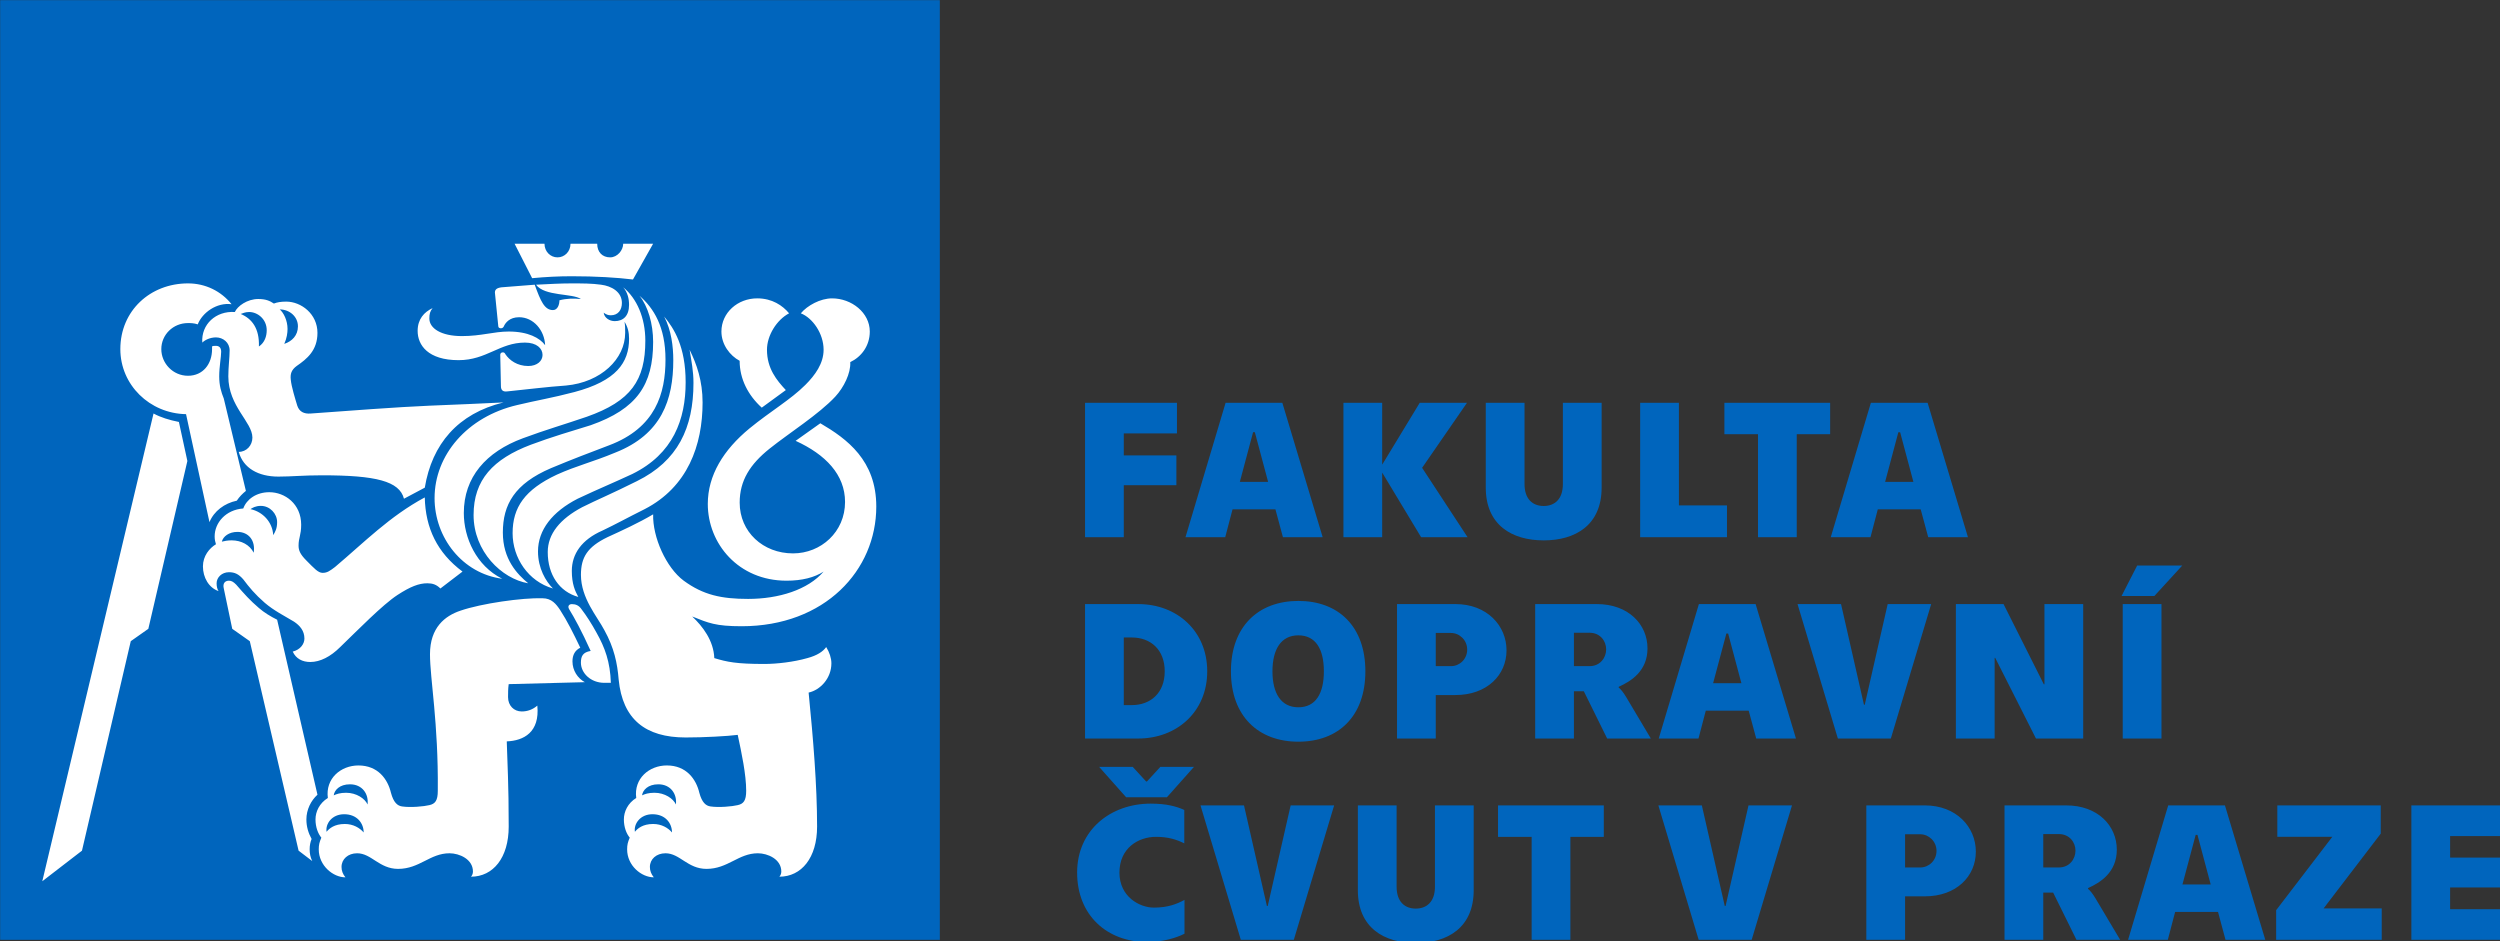 <?xml version="1.0" encoding="UTF-8" standalone="no"?>
<!-- Created with Inkscape (http://www.inkscape.org/) -->

<svg
   width="134.912mm"
   height="50.801mm"
   viewBox="0 0 134.912 50.801"
   version="1.1"
   id="svg1"
   xmlns:inkscape="http://www.inkscape.org/namespaces/inkscape"
   xmlns:sodipodi="http://sodipodi.sourceforge.net/DTD/sodipodi-0.dtd"
   xmlns="http://www.w3.org/2000/svg"
   xmlns:svg="http://www.w3.org/2000/svg">
  <rect x="0" y="0" width="134.912" height="50.801" fill="#333333" stroke="none"/>
  <sodipodi:namedview
     id="namedview1"
     pagecolor="#ffffff"
     bordercolor="#000000"
     borderopacity="0.25"
     inkscape:showpageshadow="2"
     inkscape:pageopacity="0.0"
     inkscape:pagecheckerboard="0"
     inkscape:deskcolor="#d1d1d1"
     inkscape:document-units="mm" />
  <defs
     id="defs1" />
  <g
     inkscape:label="Vrstva 1"
     inkscape:groupmode="layer"
     id="layer1"
     transform="translate(-18.043,-80.226)">
    <g
       id="g5"
       transform="matrix(0.265,0,0,0.265,12.753,75.351)"
       inkscape:export-filename="g5.png"
       inkscape:export-xdpi="89.379997"
       inkscape:export-ydpi="89.379997">
      <rect
         x="19.994"
         y="18.427"
         fill="#0065bd"
         width="191.356"
         height="191.357"
         id="rect1" />
      <g
         id="g4">&#10;	<path
   fill="#ffffff"
   d="m 175.089,101.41 4.902,-3.579 c -1.854,-1.986 -3.841,-4.371 -3.841,-8.214 0,-2.914 1.987,-6.094 4.504,-7.418 -1.324,-1.59 -3.446,-3.045 -6.491,-3.045 -3.976,0 -7.289,2.915 -7.289,6.755 0,2.649 1.724,4.903 3.711,5.961 0.001,3.71 1.725,7.02 4.504,9.54 m -26.227,-26.098 4.105,-7.288 h -6.094 c 0,1.324 -1.193,2.782 -2.652,2.782 -1.586,0 -2.646,-1.059 -2.646,-2.782 h -5.433 c 0,1.59 -1.191,2.782 -2.648,2.782 -1.457,0 -2.65,-1.192 -2.65,-2.782 h -6.094 l 3.578,7.021 c 2.783,-0.264 5.43,-0.395 8.081,-0.395 4.897,0 9.14,0.263 12.453,0.662 m -11.13,64.647 c -0.663,-1.191 -1.324,-2.65 -1.324,-5.298 0,-3.445 1.986,-6.36 6.227,-8.216 2.782,-1.324 4.899,-2.516 8.611,-4.37 8.743,-4.504 11.791,-12.982 11.791,-21.726 0,-4.371 -1.194,-7.817 -2.649,-10.731 0.395,2.385 0.793,4.374 0.793,6.757 0,9.142 -3.179,15.898 -11.525,20.004 -5.297,2.648 -7.95,3.709 -11.13,5.299 -4.5,2.384 -7.021,5.433 -7.021,9.142 -0.001,4.635 2.383,8.08 6.227,9.139 m -5.167,-1.721 c -1.456,-1.459 -3.045,-4.107 -3.045,-7.552 0,-4.371 2.912,-8.08 8.078,-10.731 4.505,-2.119 7.154,-3.18 11.126,-5.034 8.348,-4.106 10.864,-11.127 10.864,-18.677 0,-7.288 -2.383,-10.997 -4.372,-13.382 1.457,2.783 1.855,6.094 1.855,8.878 0,8.081 -2.382,15.101 -11.79,18.811 -4.77,1.986 -7.818,2.648 -11.924,4.502 -6.493,3.05 -9.008,6.626 -9.008,11.924 0.003,5.034 3.183,9.802 8.216,11.261 m -5.033,-1.061 c -2.255,-1.854 -5.168,-4.9 -5.168,-10.333 0,-5.695 2.385,-9.935 9.804,-13.114 4.772,-1.987 7.288,-2.915 11.792,-4.637 9.538,-3.577 11.524,-10.599 11.524,-17.488 0,-6.622 -2.385,-10.466 -5.3,-12.982 1.723,2.119 2.783,5.698 2.783,9.405 0,8.743 -3.312,13.646 -12.718,16.958 -3.841,1.192 -7.948,2.383 -12.188,3.973 -7.683,2.915 -11.658,7.153 -11.658,14.308 10e-4,7.42 5.696,12.984 11.129,13.91 m -5.3,-0.926 c -5.299,-2.65 -7.817,-8.346 -7.817,-13.382 0,-7.285 4.504,-12.452 12.054,-15.236 4.641,-1.721 8.348,-2.779 12.985,-4.369 9.009,-3.181 11.923,-7.419 11.923,-15.5 0,-4.637 -1.723,-8.61 -4.505,-10.862 0.926,1.059 1.192,2.383 1.192,3.577 0,2.252 -1.192,3.311 -2.915,3.311 -1.061,0 -2.122,-0.662 -2.252,-1.721 0.53,0.395 0.928,0.529 1.459,0.529 1.455,0 2.25,-1.061 2.25,-2.518 0,-2.252 -2.12,-3.445 -4.239,-3.709 -1.855,-0.266 -3.844,-0.266 -6.094,-0.266 -2.25,0 -4.372,0.133 -7.154,0.266 1.722,2.385 7.419,1.723 9.14,2.915 -1.459,-0.131 -2.915,-0.131 -4.374,0.263 0,0.93 -0.395,1.989 -1.322,1.989 -1.723,0 -2.518,-1.854 -3.709,-5.167 l -6.757,0.531 c -1.06,0.131 -1.457,0.53 -1.326,1.324 l 0.665,6.624 c 0,0.264 0.265,0.396 0.531,0.396 0.263,0 0.528,-0.133 0.66,-0.532 0.266,-0.529 1.063,-1.72 3.048,-1.72 2.914,0 5.167,2.65 5.297,5.695 -1.058,-1.455 -3.441,-2.781 -7.418,-2.781 -3.045,0 -5.562,0.928 -9.536,0.928 -4.239,0 -6.624,-1.59 -6.624,-3.576 0,-0.928 0.131,-1.459 0.662,-2.122 -1.723,0.795 -3.047,2.254 -3.047,4.637 0,2.914 2.121,5.963 8.345,5.963 5.696,0 8.348,-3.578 13.513,-3.578 2.385,0 3.578,1.191 3.578,2.518 0,1.191 -1.062,2.252 -2.914,2.252 -2.255,0 -3.84,-1.191 -4.637,-2.385 -0.133,-0.266 -0.266,-0.396 -0.531,-0.396 -0.395,0 -0.529,0.264 -0.529,0.529 l 0.135,6.358 c 0,0.795 0.395,1.193 1.324,1.061 3.973,-0.398 8.079,-0.928 11.923,-1.191 7.153,-0.662 12.056,-5.434 12.056,-10.731 0,-0.795 0,-1.459 -0.132,-2.252 0.66,1.06 0.926,2.119 0.926,3.443 0,4.903 -2.649,8.612 -11.126,10.864 -4.507,1.191 -7.818,1.721 -11.662,2.649 -10.2,2.385 -16.821,10.2 -16.821,18.944 -10e-4,8.082 5.694,15.368 13.775,16.428 M 77.851,88.426 c 0.532,-1.191 0.665,-2.252 0.665,-3.047 0,-1.722 -0.797,-3.311 -1.59,-3.973 1.987,0 3.708,1.455 3.708,3.444 -0.002,1.854 -1.193,3.047 -2.783,3.576 m 24.378,31.529 4.239,-2.252 c 1.457,-8.875 6.754,-15.101 16.029,-17.354 -4.901,0.264 -9.142,0.397 -15.102,0.662 -6.358,0.264 -16.824,1.061 -24.109,1.591 -1.459,0.132 -2.385,-0.399 -2.785,-1.591 -0.396,-1.324 -1.191,-3.842 -1.324,-5.299 -0.134,-1.192 0.133,-1.988 1.194,-2.782 2.117,-1.459 4.239,-3.18 4.239,-6.756 0,-3.842 -3.313,-6.358 -6.361,-6.358 -1.058,0 -1.854,0.131 -2.515,0.395 -0.798,-0.527 -1.59,-0.926 -3.18,-0.926 -2.255,0 -4.239,1.457 -4.77,2.648 -3.84,-0.264 -6.887,2.518 -6.624,6.228 0.53,-0.532 1.59,-1.059 2.784,-1.059 1.455,0 2.781,1.059 2.781,2.649 0,1.457 -0.265,3.313 -0.265,5.297 0,6.096 4.902,9.276 4.902,12.455 0,1.59 -1.193,2.914 -2.783,2.914 0.928,3.313 3.975,5.034 8.081,5.034 2.65,0 5.035,-0.264 8.876,-0.264 10.996,0.001 15.763,1.192 16.693,4.768 m 40.8,37.492 h 1.329 c -0.137,-4.241 -1.194,-7.155 -2.915,-10.201 -0.93,-1.722 -2.122,-3.575 -3.05,-4.771 -0.528,-0.793 -1.193,-1.057 -1.986,-1.057 -0.531,0 -0.928,0.395 -0.531,1.057 1.062,1.723 2.517,4.373 4.373,8.479 -1.589,0.267 -1.988,1.062 -1.988,2.387 0,2.117 1.988,4.106 4.768,4.106 M 72.686,88.956 c 0.131,-3.709 -1.457,-5.695 -3.709,-6.623 0.396,-0.133 0.926,-0.399 1.722,-0.399 1.723,0 3.578,1.459 3.578,3.711 -0.001,1.191 -0.399,2.516 -1.591,3.311 m 84.917,93.263 c -0.529,-1.191 -2.252,-2.383 -4.371,-2.383 -1.194,0 -1.987,0.264 -2.519,0.529 0.133,-1.061 1.193,-2.252 3.313,-2.252 2.517,0 3.841,1.987 3.577,4.106 m -0.795,5.697 c -0.795,-0.927 -2.117,-1.723 -3.841,-1.723 -2.121,0 -3.18,0.928 -3.711,1.591 -0.263,-1.591 1.061,-3.577 3.579,-3.577 2.649,0 3.973,1.854 3.973,3.709 M 62.619,124.723 c 0.926,-2.253 3.045,-3.84 5.563,-4.368 0.527,-0.798 1.191,-1.458 1.855,-1.99 L 65.533,99.553 c -0.531,-1.323 -0.93,-2.647 -0.93,-4.504 0,-1.984 0.398,-3.973 0.398,-5.032 0,-0.928 -0.53,-1.191 -1.059,-1.191 -0.398,0 -0.665,0 -0.795,0.13 v 0.532 c 0,3.045 -1.857,5.43 -4.903,5.43 -3.045,0 -5.432,-2.516 -5.432,-5.43 0,-2.915 2.387,-5.301 5.432,-5.301 0.53,0 1.194,0 1.987,0.265 0.928,-2.383 3.842,-4.504 6.887,-4.105 -2.117,-2.651 -5.297,-4.241 -8.874,-4.241 -7.684,0 -13.776,5.565 -13.776,13.382 0,7.284 5.961,13.115 13.38,13.247 z m 20.533,28.483 c 1.987,0 4.105,-1.061 6.092,-3.045 3.577,-3.445 8.612,-8.612 11.66,-10.601 2.648,-1.721 4.371,-2.384 6.092,-2.384 1.06,0 1.857,0.267 2.65,1.062 l 4.504,-3.445 c -5.167,-3.844 -7.551,-8.876 -7.684,-15.102 -7.153,3.84 -12.32,9.142 -18.283,14.173 -1.059,0.797 -1.588,1.191 -2.517,1.191 -0.928,0 -1.722,-0.925 -3.312,-2.516 -1.324,-1.324 -1.59,-2.119 -1.59,-3.046 0,-1.589 0.532,-2.121 0.532,-4.239 0,-4.239 -3.311,-6.624 -6.491,-6.624 -2.651,0 -4.637,1.457 -5.3,3.312 -3.578,0.265 -5.83,2.915 -5.83,5.693 0,0.664 0.134,1.196 0.267,1.591 -1.324,0.797 -2.652,2.385 -2.652,4.507 0,2.252 1.193,4.37 3.182,5.033 -0.268,-0.399 -0.398,-0.928 -0.398,-1.591 0,-1.19 1.06,-2.252 2.518,-2.252 1.192,0 1.987,0.398 2.915,1.458 1.192,1.589 2.385,3.046 4.372,4.77 1.856,1.59 3.973,2.648 5.961,3.842 1.191,0.793 2.117,1.854 2.117,3.444 0,1.061 -0.793,2.252 -2.382,2.651 0.661,1.456 1.987,2.118 3.577,2.118 m -7.551,-25.833 c -0.133,-2.65 -2.119,-4.767 -4.637,-5.298 0.398,-0.267 1.059,-0.661 2.119,-0.661 1.854,0 3.313,1.589 3.313,3.309 0,1.326 -0.399,1.989 -0.795,2.65 m 14.705,69.684 c -0.531,-0.663 -0.795,-1.325 -0.795,-2.12 0,-1.588 1.324,-2.78 3.178,-2.78 2.915,0 4.505,3.179 8.349,3.179 4.371,0 6.489,-3.179 10.463,-3.179 1.989,0 4.772,1.192 4.772,3.709 0,0.398 -0.137,0.795 -0.398,1.06 4.504,0 7.68,-3.842 7.68,-10.201 0,-8.876 -0.262,-12.453 -0.395,-17.354 3.446,-0.133 6.755,-1.856 6.224,-7.286 -0.926,0.793 -1.985,1.192 -3.176,1.192 -1.59,0 -2.784,-1.192 -2.784,-2.915 0,-0.797 0,-1.723 0.131,-2.65 l 15.501,-0.398 c -1.458,-0.794 -2.516,-2.384 -2.516,-4.237 0,-1.324 0.529,-2.252 1.59,-2.783 -1.459,-3.046 -2.65,-5.43 -4.106,-7.682 -0.796,-1.192 -1.723,-2.387 -3.579,-2.387 -4.107,-0.132 -12.452,1.06 -16.693,2.519 -3.178,1.059 -6.226,3.444 -6.226,8.874 0,5.036 1.722,13.912 1.589,27.82 0,1.99 -0.53,2.651 -1.721,2.915 -1.061,0.266 -3.842,0.529 -5.565,0.266 -0.926,-0.135 -1.724,-0.794 -2.252,-2.781 -0.663,-2.783 -2.649,-5.565 -6.624,-5.565 -3.579,0 -6.755,2.651 -6.226,6.624 -1.723,1.061 -2.517,2.784 -2.517,4.371 0,1.59 0.528,2.915 1.191,3.71 -0.396,0.928 -0.527,1.457 -0.527,2.385 0.001,3.31 2.916,5.694 5.432,5.694 M 71.623,130.949 c -0.792,-1.587 -2.515,-2.515 -4.504,-2.515 -0.792,0 -1.455,0.133 -1.985,0.263 0.264,-1.061 1.458,-1.985 3.181,-1.985 2.252,0 3.707,1.723 3.308,4.237 m 23.187,51.27 c -0.531,-1.191 -2.252,-2.383 -4.372,-2.383 -1.193,0 -1.989,0.264 -2.518,0.529 0.13,-1.061 1.193,-2.252 3.312,-2.252 2.517,0 3.841,1.987 3.578,4.106 m -11.263,11.526 c -0.395,-0.794 -0.528,-1.589 -0.528,-2.385 0,-0.795 0.133,-1.457 0.396,-2.119 -0.662,-1.193 -1.061,-2.518 -1.061,-3.976 0,-1.985 0.931,-3.839 2.255,-5.033 l -8.214,-35.637 c -1.326,-0.662 -2.65,-1.457 -3.709,-2.384 -1.855,-1.591 -2.914,-2.783 -4.637,-4.769 -0.531,-0.529 -0.93,-0.795 -1.457,-0.795 -0.797,0 -1.324,0.528 -1.058,1.59 l 1.721,8.211 3.576,2.519 9.935,42.658 z m 10.47,-5.829 c -0.798,-0.927 -2.122,-1.723 -3.844,-1.723 -2.122,0 -3.18,0.928 -3.711,1.591 -0.262,-1.591 1.062,-3.577 3.578,-3.577 2.648,0 3.977,1.854 3.977,3.709 m -65.446,9.936 8.081,-6.226 9.936,-42.658 3.577,-2.519 7.95,-34.176 -1.724,-7.949 c -1.989,-0.398 -3.711,-0.928 -5.167,-1.722 z m 124.528,-0.795 c -0.529,-0.663 -0.795,-1.325 -0.795,-2.12 0,-1.588 1.324,-2.78 3.18,-2.78 2.915,0 4.504,3.179 8.346,3.179 4.369,0 6.491,-3.179 10.463,-3.179 1.989,0 4.771,1.192 4.771,3.709 0,0.398 -0.133,0.795 -0.396,1.06 4.504,0 7.683,-3.842 7.683,-10.201 0,-8.478 -0.793,-17.883 -1.723,-27.291 2.385,-0.528 4.637,-2.914 4.637,-5.961 0,-1.059 -0.394,-2.252 -1.058,-3.311 -0.665,0.929 -1.856,1.721 -3.841,2.252 -2.783,0.793 -6.228,1.191 -8.747,1.191 -5.696,0 -7.55,-0.398 -10.198,-1.191 -0.135,-3.576 -2.385,-6.492 -4.505,-8.479 3.311,1.325 4.769,1.987 10.068,1.987 16.956,0 27.422,-11.393 27.422,-24.376 0,-9.407 -5.961,-13.777 -11.394,-16.957 l -5.033,3.577 c 6.094,2.781 10.067,6.887 10.067,12.451 0,6.096 -4.898,10.47 -10.595,10.47 -6.096,0 -10.864,-4.374 -10.864,-10.335 0,-4.504 2.118,-7.816 6.092,-10.996 3.976,-3.178 10.07,-7.021 13.383,-10.597 1.723,-1.857 3.178,-4.771 3.045,-7.024 2.252,-1.059 3.976,-3.309 3.976,-6.225 0,-3.84 -3.708,-6.755 -7.683,-6.755 -2.387,0 -5.034,1.456 -6.361,3.045 2.387,0.928 4.639,4.105 4.639,7.418 0,2.784 -1.721,5.167 -3.709,7.153 -3.048,3.049 -7.021,5.301 -11.394,8.878 -5.299,4.372 -8.48,9.539 -8.48,15.367 0,8.08 6.228,15.633 16.029,15.633 3.18,0 5.698,-0.662 7.554,-1.855 -3.18,3.709 -9.14,5.565 -15.367,5.565 -5.435,0 -9.142,-0.798 -13.115,-3.71 -3.579,-2.649 -6.359,-8.876 -6.228,-13.514 -2.915,1.724 -6.359,3.311 -9.274,4.638 -4.108,1.986 -5.432,4.106 -5.432,7.683 0,4.769 3.313,8.479 4.768,11.261 1.989,3.576 2.651,6.756 2.915,10.068 0.798,8.082 5.435,11.791 13.646,11.791 3.711,0 8.61,-0.267 10.599,-0.531 0.795,3.711 1.723,8.08 1.723,11.393 0,1.99 -0.531,2.651 -1.723,2.915 -1.058,0.266 -3.842,0.529 -5.563,0.266 -0.926,-0.135 -1.723,-0.794 -2.254,-2.781 -0.661,-2.783 -2.648,-5.565 -6.622,-5.565 -3.578,0 -6.756,2.651 -6.227,6.624 -1.724,1.061 -2.518,2.784 -2.518,4.371 0,1.59 0.529,2.915 1.193,3.71 -0.398,0.928 -0.53,1.457 -0.53,2.385 -0.002,3.31 2.914,5.694 5.43,5.694"
   id="path1" />
&#10;	<path
   fill="#0065bd"
   d="m 511.015,209.784 h 18.882 v -6.239 h -10.99 v -4.43 h 10.626 v -6.076 h -10.626 v -4.39 h 10.99 v -6.24 h -18.882 z m -27.536,0 h 21.498 v -6.398 H 493.14 l 11.636,-15.221 v -5.756 h -21.057 v 6.4 h 11.192 l -11.433,14.937 v 6.038 z m -19.084,-11.272 2.698,-10.105 h 0.363 l 2.694,10.105 z m 8.776,11.272 h 8.095 l -8.214,-27.375 h -11.555 l -8.173,27.375 h 8.093 l 1.489,-5.677 h 8.736 z M 436.055,195.05 v -6.803 h 3.179 c 2.134,0 3.38,1.65 3.38,3.381 0,1.731 -1.246,3.422 -3.38,3.422 z m -7.892,14.734 h 7.892 v -9.622 h 2.011 l 4.751,9.622 h 8.897 l -5.033,-8.453 c -0.522,-0.887 -1.168,-1.69 -1.53,-1.933 l 0.041,-0.163 c 2.414,-1.085 5.836,-3.141 5.836,-7.809 0,-4.912 -3.902,-9.018 -10.304,-9.018 H 428.163 Z M 407.914,195.05 v -6.762 h 3.099 c 1.731,0 3.302,1.447 3.302,3.38 0,1.974 -1.57,3.382 -3.302,3.382 z m -7.892,14.734 h 7.892 v -8.856 h 4.025 c 6.401,0 10.385,-4.066 10.385,-9.1 0,-5.03 -3.983,-9.419 -10.385,-9.419 h -11.917 z m -34.139,0 h 10.79 l 8.212,-27.375 h -8.856 l -4.671,20.492 h -0.161 l -4.669,-20.492 h -8.856 z m -34.018,0 h 7.892 V 188.81 h 6.802 v -6.4 h -21.538 v 6.4 h 6.845 v 20.974 z m -23.593,0.645 c 6.441,0 11.796,-3.101 11.796,-10.749 v -17.271 h -7.89 v 16.548 c 0,3.098 -1.69,4.467 -3.906,4.467 -2.214,0 -3.903,-1.369 -3.903,-4.467 v -16.548 h -7.892 v 17.271 c 0.001,7.648 5.357,10.749 11.795,10.749 m -35.626,-0.645 h 10.788 l 8.213,-27.375 h -8.855 l -4.671,20.492 h -0.162 l -4.669,-20.492 h -8.858 z m -19.123,0.444 c 3.262,0 5.999,-0.847 7.651,-1.689 v -6.886 c -1.571,0.847 -3.384,1.57 -6.243,1.57 -2.856,0 -7.005,-2.174 -7.005,-7.128 0,-4.95 3.786,-7.285 7.448,-7.285 2.496,0 4.228,0.564 5.756,1.33 v -6.806 c -1.609,-0.724 -3.621,-1.287 -6.842,-1.287 -8.092,0 -14.979,5.313 -14.979,14.048 0.001,8.738 6.162,14.133 14.214,14.133 m -4.228,-29.47 h 8.292 l 5.518,-6.2 h -6.846 l -2.736,2.981 h -0.161 l -2.738,-2.981 h -6.842 z"
   id="path2" />
&#10;	<path
   fill="#0065bd"
   d="m 452.236,168.789 h 7.892 v -27.377 h -7.892 z m -0.239,-29.025 h 6.683 l 5.677,-6.2 h -9.179 z m -33.738,29.025 h 7.892 v -16.424 h 0.121 l 8.295,16.424 h 9.619 v -27.377 h -7.89 v 16.348 h -0.12 l -8.212,-16.348 h -9.705 z m -24.033,0 h 10.789 l 8.214,-27.377 h -8.857 l -4.67,20.492 h -0.163 l -4.667,-20.492 h -8.858 z m -25.404,-11.272 2.698,-10.105 h 0.363 l 2.696,10.105 z m 8.778,11.272 h 8.091 l -8.213,-27.377 h -11.553 l -8.174,27.377 h 8.093 l 1.488,-5.676 h 8.736 z m -37.121,-14.735 v -6.804 h 3.183 c 2.135,0 3.38,1.65 3.38,3.384 0,1.731 -1.245,3.42 -3.38,3.42 z m -7.89,14.735 h 7.89 v -9.621 h 2.017 l 4.749,9.621 h 8.896 l -5.032,-8.455 c -0.522,-0.885 -1.168,-1.69 -1.53,-1.932 l 0.042,-0.16 c 2.415,-1.088 5.837,-3.139 5.837,-7.81 0,-4.913 -3.906,-9.021 -10.307,-9.021 H 332.589 Z M 312.34,154.054 v -6.762 h 3.099 c 1.732,0 3.303,1.449 3.303,3.383 0,1.972 -1.57,3.379 -3.303,3.379 z m -7.888,14.735 h 7.888 v -8.856 h 4.027 c 6.397,0 10.385,-4.065 10.385,-9.1 0,-5.032 -3.987,-9.421 -10.385,-9.421 H 304.452 Z M 284.36,162.43 c -3.503,0 -5.274,-2.818 -5.274,-7.326 0,-4.511 1.771,-7.327 5.274,-7.327 3.542,0 5.195,2.816 5.195,7.327 10e-4,4.507 -1.653,7.326 -5.195,7.326 m 0,7.005 c 8.173,0 13.647,-5.194 13.647,-14.331 0,-9.141 -5.475,-14.334 -13.647,-14.334 -8.135,0 -13.729,5.193 -13.729,14.334 0.001,9.136 5.595,14.331 13.729,14.331 m -35.547,-7.451 v -13.768 h 1.649 c 3.786,0 6.684,2.458 6.684,6.887 0,4.427 -2.898,6.881 -6.684,6.881 z m -7.892,6.805 h 10.829 c 7.851,0 14.053,-5.434 14.053,-13.686 0,-8.254 -6.203,-13.691 -14.053,-13.691 h -10.829 z"
   id="path3" />
&#10;	<path
   fill="#0065bd"
   d="m 403.849,116.522 2.694,-10.106 h 0.364 l 2.698,10.106 z m 8.778,11.274 h 8.091 l -8.216,-27.376 h -11.553 l -8.173,27.376 h 8.091 l 1.489,-5.676 h 8.738 z m -34.665,0 h 7.89 v -20.977 h 6.804 v -6.399 h -21.537 v 6.399 h 6.844 v 20.977 z m -23.994,0 h 17.675 v -6.483 h -9.785 V 100.42 h -7.89 z m -19.647,0.644 c 6.442,0 11.799,-3.1 11.799,-10.75 v -17.27 h -7.892 v 16.545 c 0,3.1 -1.691,4.47 -3.907,4.47 -2.215,0 -3.904,-1.37 -3.904,-4.47 V 100.42 h -7.892 v 17.271 c 0,7.65 5.355,10.749 11.796,10.749 m -15.499,-0.644 -9.261,-14.133 9.142,-13.243 h -9.623 l -7.65,12.601 V 100.42 h -7.89 v 27.376 h 7.89 V 114.63 l 7.931,13.166 z m -46.378,-11.274 2.696,-10.106 h 0.363 l 2.7,10.106 z m 8.776,11.274 h 8.095 l -8.216,-27.376 h -11.553 l -8.172,27.376 h 8.091 l 1.492,-5.676 h 8.736 z M 240.921,100.42 v 27.376 h 7.892 v -10.589 h 10.708 v -6.079 h -10.708 v -4.469 h 10.829 v -6.239 z"
   id="path4" />
&#10;</g>
    </g>
  </g>
</svg>
